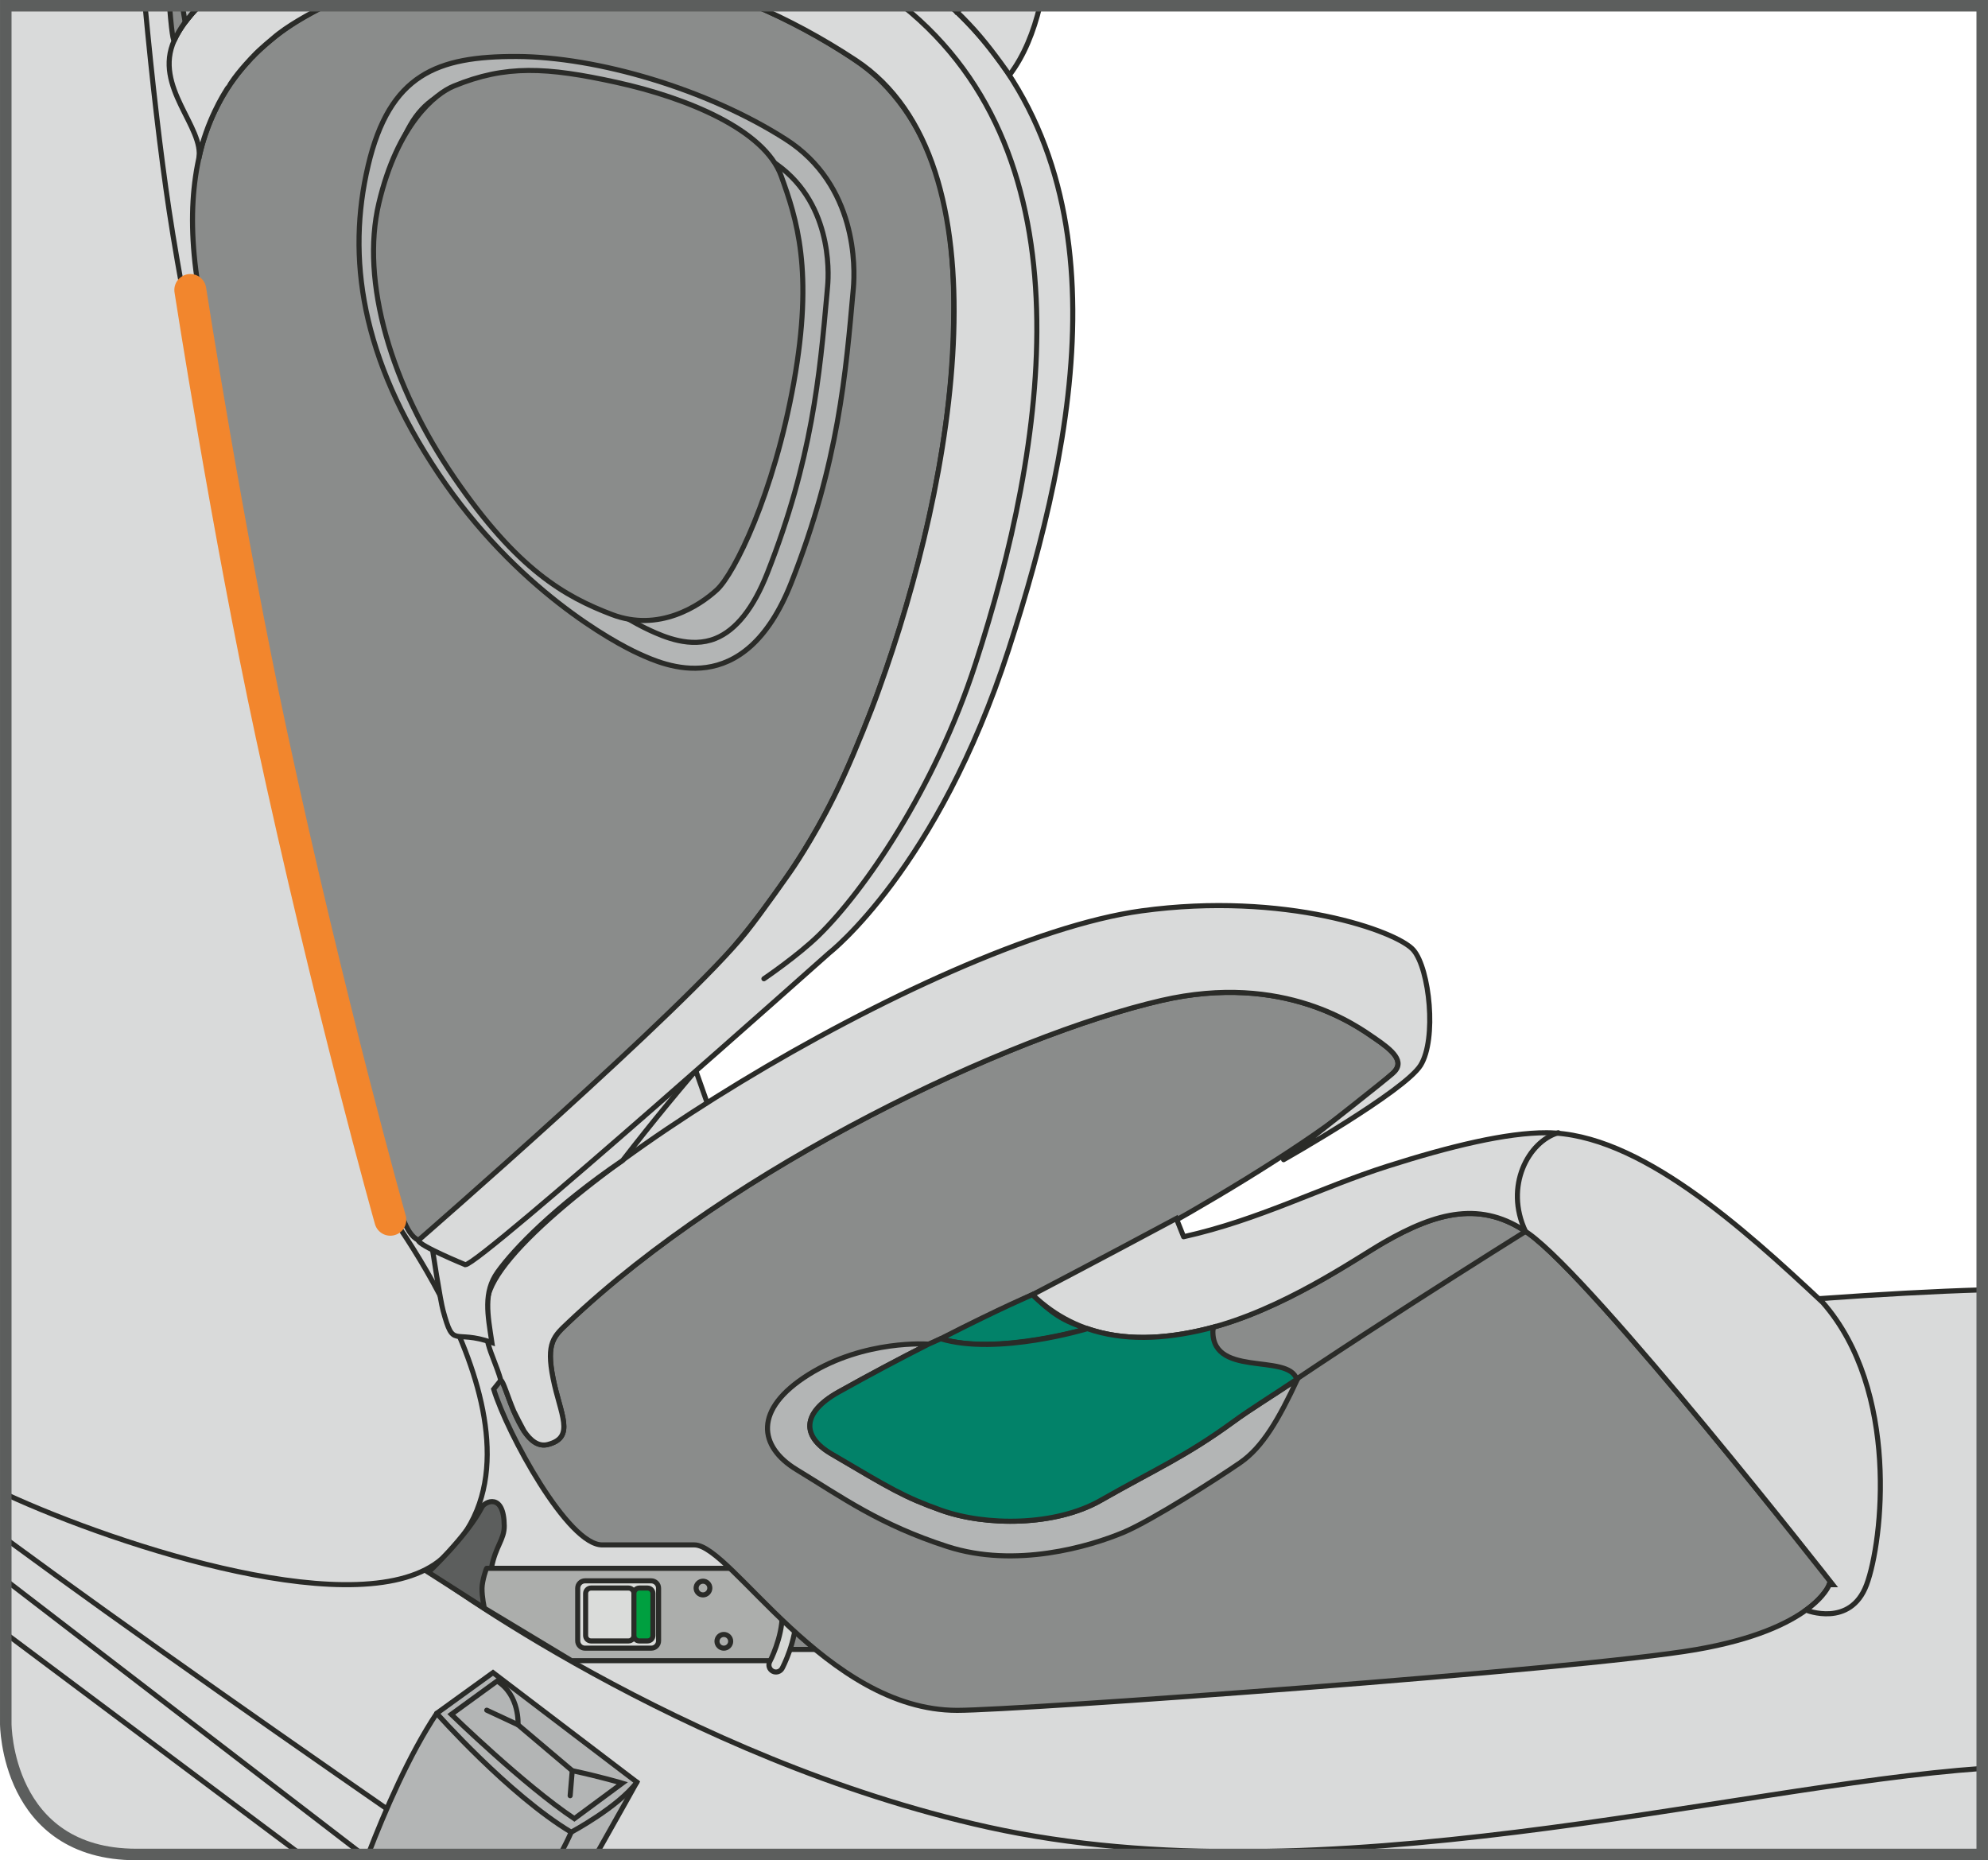 <?xml version="1.0" encoding="UTF-8"?>
<!DOCTYPE svg PUBLIC "-//W3C//DTD SVG 1.1//EN" "http://www.w3.org/Graphics/SVG/1.1/DTD/svg11.dtd">
<!-- Creator: CorelDRAW 2018 (64-Bit) -->
<svg xmlns="http://www.w3.org/2000/svg" xml:space="preserve" width="29.875mm" height="27.955mm" version="1.1" style="shape-rendering:geometricPrecision; text-rendering:geometricPrecision; image-rendering:optimizeQuality; fill-rule:evenodd; clip-rule:evenodd"
viewBox="0 0 1418.35 1327.21"
 xmlns:xlink="http://www.w3.org/1999/xlink">
 <defs>
  <style type="text/css">
   <![CDATA[
    .str5 {stroke:#5C5E5D;stroke-width:8.22;stroke-miterlimit:4}
    .str3 {stroke:#2A2B28;stroke-width:3.62;stroke-miterlimit:10}
    .str4 {stroke:#F2862D;stroke-width:22.79;stroke-linecap:round;stroke-miterlimit:4}
    .str0 {stroke:#2A2B28;stroke-width:3.62;stroke-linecap:round;stroke-miterlimit:4}
    .str1 {stroke:#2A2B28;stroke-width:3.62;stroke-linecap:round;stroke-linejoin:round;stroke-miterlimit:4}
    .str2 {stroke:#2A2B28;stroke-width:3.62;stroke-linecap:round;stroke-linejoin:round;stroke-miterlimit:10}
    .fil1 {fill:none;fill-rule:nonzero}
    .fil0 {fill:#D9DADA;fill-rule:nonzero}
    .fil3 {fill:#B3B5B5;fill-rule:nonzero}
    .fil2 {fill:#8A8C8B;fill-rule:nonzero}
    .fil4 {fill:#5C5E5D;fill-rule:nonzero}
    .fil6 {fill:#DADCDA;fill-rule:nonzero}
    .fil7 {fill:#D6D8D5;fill-rule:nonzero}
    .fil5 {fill:#ACAEAC;fill-rule:nonzero}
    .fil8 {fill:#00A040;fill-rule:nonzero}
    .fil9 {fill:#028269;fill-rule:nonzero}
   ]]>
  </style>
 </defs>
 <g id="Слой_x0020_1">
  <path class="fil0" d="M228.38 4.12l354.52 1004.83c0,0 556.19,-80.48 831.34,-88.69l0 402.85 -1316.91 0 0 0c-93.22,0 -93.22,-93.24 -93.22,-93.24l0 -1225.75 224.27 0z"/>
  <path class="fil1 str0" d="M228.38 4.12l354.52 1004.83c0,0 556.19,-80.48 831.34,-88.69"/>
  <path class="fil0" d="M323.1 1323.1c-108.54,-74.87 -230.71,-160.28 -318.99,-225.23l0 131.99c0,0 0,93.24 93.22,93.24l0 0 225.77 0z"/>
  <path class="fil1 str0" d="M323.1 1323.1c-108.54,-74.87 -230.71,-160.28 -318.99,-225.23"/>
  <line class="fil1 str1" x1="214.63" y1="1323.1" x2="4.11" y2= "1165.51" />
  <line class="fil1 str1" x1="258.76" y1="1323.1" x2="4.11" y2= "1127.42" />
  <path class="fil1 str1" d="M305.64 1120.47c0,0 180.18,134.74 399.38,183.13 238.73,52.69 530.14,-29.33 709.21,-41.91"/>
  <path class="fil1 str1" d="M270.52 855.66c0,0 137.76,175.33 44.95,256.27 -55.57,48.48 -230.28,-8.53 -311.36,-45.89"/>
  <polygon class="fil2" points="558.08,1176.8 705.53,1176.8 633.77,1128.11 558.08,1128.11 "/>
  <polyline class="fil1 str2" points="558.08,1176.8 705.53,1176.8 633.77,1128.11 558.08,1128.11 558.08,1176.8 "/>
  <path class="fil3" d="M262.65 1323.1c11.87,-30.81 29.39,-71.44 48.92,-100.72l40.16 -29.03 102.65 78.12c0,0 -12.9,23.22 -28.99,51.63l-162.74 0z"/>
  <path class="fil1 str0" d="M262.65 1323.1c11.87,-30.81 29.39,-71.44 48.92,-100.72l40.16 -29.03 102.65 78.12c0,0 -12.9,23.22 -28.99,51.63"/>
  <path class="fil1 str1" d="M311.56 1222.38c0,0 51.34,58.02 95.95,84.8 0,0 33.48,-17.86 46.88,-35.71"/>
  <path class="fil3" d="M354.71 1199.32l-32.73 23.8c0,0 52.07,50.6 87.78,74.4l34.22 -25.29c0,0 -14.89,-4.47 -35.71,-8.94l-38.69 -32.73c0,0 1.49,-20.82 -14.87,-31.23z"/>
  <path class="fil1 str0" d="M354.71 1199.32l-32.73 23.8c0,0 52.07,50.6 87.78,74.4l34.22 -25.29c0,0 -14.89,-4.47 -35.71,-8.94l-38.69 -32.73c0,0 1.49,-20.82 -14.87,-31.23"/>
  <path class="fil1 str1" d="M399.72 1323.1c3.17,-6.02 5.84,-11.43 7.81,-15.92"/>
  <line class="fil1 str1" x1="369.58" y1="1230.56" x2="347.27" y2= "1220.14" />
  <line class="fil1 str1" x1="408.27" y1="1263.29" x2="406.78" y2= "1281.15" />
  <path class="fil4" d="M353.78 1152.52l-48.14 -30.73c0,0 27.65,-26 38.24,-46.55 1.99,-3.89 15.71,-10.62 15.88,13.43 0.07,9.77 -6.25,14.5 -9.14,29.93 -4.69,24.94 3.16,33.92 3.16,33.92z"/>
  <path class="fil1 str3" d="M353.78 1152.52l-48.14 -30.73c0,0 27.65,-26 38.24,-46.55 1.99,-3.89 15.71,-10.62 15.88,13.43 0.07,9.77 -6.25,14.5 -9.14,29.93 -4.69,24.94 3.16,33.92 3.16,33.92"/>
  <path class="fil5" d="M347.27 1118.92l206.34 0c0,0 9.5,16.19 9.5,32.94 0,16.76 -9.5,32.94 -9.5,32.94l-145.89 0 -62.14 -37.45c0,0 -1.81,-7.9 -1.69,-14.35 0.1,-5.29 3.17,-14.62 3.39,-14.09z"/>
  <path class="fil1 str1" d="M347.27 1118.92l206.34 0c0,0 9.5,16.19 9.5,32.94 0,16.76 -9.5,32.94 -9.5,32.94l-145.89 0 -62.14 -37.45c0,0 -1.81,-7.9 -1.69,-14.35 0.1,-5.29 3.17,-14.62 3.39,-14.09"/>
  <path class="fil6" d="M417.38 1127.85l47.25 0c2.88,0 5.23,2.35 5.23,5.21l0 37.62c0,2.87 -2.35,5.21 -5.23,5.21l-47.25 0c-2.86,0 -5.21,-2.35 -5.21,-5.21l0 -37.62c0,-2.86 2.35,-5.21 5.21,-5.21z"/>
  <path class="fil1 str0" d="M417.38 1127.85l47.25 0c2.88,0 5.23,2.35 5.23,5.21l0 37.62c0,2.87 -2.35,5.21 -5.23,5.21l-47.25 0c-2.86,0 -5.21,-2.35 -5.21,-5.21l0 -37.62c0,-2.86 2.35,-5.21 5.21,-5.21"/>
  <path class="fil6" d="M421.66 1133l26.75 0c2.13,0 3.86,1.74 3.86,3.85l0 30.03c0,2.13 -1.73,3.85 -3.86,3.85l-26.75 0c-2.13,0 -3.85,-1.72 -3.85,-3.85l0 -30.03c0,-2.11 1.72,-3.85 3.85,-3.85z"/>
  <path class="fil1 str0" d="M421.66 1133l26.75 0c2.13,0 3.86,1.74 3.86,3.85l0 30.03c0,2.13 -1.73,3.85 -3.86,3.85l-26.75 0c-2.13,0 -3.85,-1.72 -3.85,-3.85l0 -30.03c0,-2.11 1.72,-3.85 3.85,-3.85"/>
  <path class="fil1 str0" d="M511.53 1171c0,-2.7 2.2,-4.89 4.89,-4.89 2.7,0 4.89,2.19 4.89,4.89 0,2.7 -2.2,4.89 -4.89,4.89 -2.69,0 -4.89,-2.19 -4.89,-4.89"/>
  <path class="fil1 str0" d="M496.65 1133c0,-2.7 2.19,-4.89 4.89,-4.89 2.7,0 4.89,2.19 4.89,4.89 0,2.7 -2.2,4.89 -4.89,4.89 -2.7,0 -4.89,-2.19 -4.89,-4.89"/>
  <path class="fil7" d="M553.62 1110.82c1.79,0 3.51,0.97 4.43,2.65 0.4,0.77 10.08,19.04 10.08,38.4 0,19.34 -9.68,37.62 -10.08,38.38 -1.32,2.45 -4.37,3.37 -6.81,2.06 -2.43,-1.31 -3.37,-4.35 -2.06,-6.8 0.1,-0.17 8.91,-16.86 8.91,-33.65 0,-16.78 -8.81,-33.48 -8.91,-33.65 -1.31,-2.45 -0.37,-5.5 2.06,-6.8 0.77,-0.4 1.57,-0.6 2.38,-0.6z"/>
  <path class="fil1 str3" d="M553.62 1110.82c1.79,0 3.51,0.97 4.43,2.65 0.4,0.77 10.08,19.04 10.08,38.4 0,19.34 -9.68,37.62 -10.08,38.38 -1.32,2.45 -4.37,3.37 -6.81,2.06 -2.43,-1.31 -3.37,-4.35 -2.06,-6.8 0.1,-0.17 8.91,-16.86 8.91,-33.65 0,-16.78 -8.81,-33.48 -8.91,-33.65 -1.31,-2.45 -0.37,-5.5 2.06,-6.8 0.77,-0.4 1.57,-0.6 2.38,-0.6"/>
  <path class="fil8" d="M456.13 1133l5.86 0c2.11,0 3.85,1.74 3.85,3.85l0 30.03c0,2.13 -1.74,3.85 -3.85,3.85l-5.86 0c-2.13,0 -3.86,-1.72 -3.86,-3.85l0 -30.03c0,-2.11 1.73,-3.85 3.86,-3.85z"/>
  <path class="fil1 str0" d="M456.13 1133l5.86 0c2.11,0 3.85,1.74 3.85,3.85l0 30.03c0,2.13 -1.74,3.85 -3.85,3.85l-5.86 0c-2.13,0 -3.86,-1.72 -3.86,-3.85l0 -30.03c0,-2.11 1.73,-3.85 3.86,-3.85"/>
  <path class="fil2" d="M1307.64 1130.6c0,0 -169.7,-216.86 -217.01,-250.52 -33.4,-23.75 -65.51,-15.41 -103.39,6.41 -20.13,11.61 -72.46,48.35 -126.49,61.65 -47.63,11.72 -80.89,-41.27 -124.11,-24.46 25.11,-9.77 188.96,-94.44 257.02,-157.91 9.31,-8.69 -0.65,-16.68 -12.85,-25.04 -12.21,-8.34 -64.6,-47.18 -152.18,-26.97 -108.51,25.04 -305.07,117.78 -423.25,229.88 -10.15,9.63 -15.93,14.12 -10.79,39.79 5.12,25.69 16.14,42.01 -3.77,47.15 -19.9,5.14 -29.63,-43.93 -33.48,-45.86l-5.13 6.41c9.63,31.47 53.16,111.73 77.68,111.09l61.63 0 3.87 0c26.31,0 93.74,118.04 187.48,118.04 44.4,0 443.03,-28.8 527.15,-43.34 84.11,-14.54 95.03,-46.35 95.03,-46.35l2.56 0z"/>
  <path class="fil1 str0" d="M1307.64 1130.6c0,0 -169.7,-216.86 -217.01,-250.52 -33.4,-23.75 -65.51,-15.41 -103.39,6.41 -20.13,11.61 -72.46,48.35 -126.49,61.65 -47.63,11.72 -80.89,-41.27 -124.11,-24.46 25.11,-9.77 188.96,-94.44 257.02,-157.91 9.31,-8.69 -0.65,-16.68 -12.85,-25.04 -12.21,-8.34 -64.6,-47.18 -152.18,-26.97 -108.51,25.04 -305.07,117.78 -423.25,229.88 -10.15,9.63 -15.93,14.12 -10.79,39.79 5.12,25.69 16.14,42.01 -3.77,47.15 -19.9,5.14 -29.63,-43.93 -33.48,-45.86l-5.13 6.41c9.63,31.47 53.16,111.73 77.68,111.09l61.63 0 3.87 0c26.31,0 93.74,118.04 187.48,118.04 44.4,0 443.03,-28.8 527.15,-43.34 84.11,-14.54 95.03,-46.35 95.03,-46.35l2.56 0"/>
  <path class="fil0" d="M915.81 827.39l0 0c36.36,-28.24 70.91,-55.59 77.86,-61.6 9.63,-8.34 -0.65,-16.7 -12.85,-25.04 -12.21,-8.36 -64.6,-47.18 -152.18,-26.97 -108.51,25.04 -305.07,117.77 -423.25,229.86 -10.15,9.63 -15.93,14.12 -10.79,39.81 5.12,25.68 16.14,42.01 -3.77,47.15 -6.78,1.74 -12.4,-2.82 -16.98,-9.67 -2.5,-4.59 -4.98,-9.38 -7.29,-14.12 -4.54,-10.75 -7.47,-21.22 -9.21,-22.07 -6.72,-22.39 -14.12,-26.99 -9.48,-58.12 9.53,-63.96 316.4,-256.22 466.65,-276.77 102.15,-13.97 182.34,14.47 193.9,27.97 11.56,13.48 16.7,63.56 5.14,82.19 -11.56,18.61 -97.76,67.38 -97.76,67.38z"/>
  <path class="fil1 str0" d="M915.81 827.39l0 0c36.36,-28.24 70.91,-55.59 77.86,-61.6 9.63,-8.34 -0.65,-16.7 -12.85,-25.04 -12.21,-8.36 -64.6,-47.18 -152.18,-26.97 -108.51,25.04 -305.07,117.77 -423.25,229.86 -10.15,9.63 -15.93,14.12 -10.79,39.81 5.12,25.68 16.14,42.01 -3.77,47.15 -6.78,1.74 -12.4,-2.82 -16.98,-9.67 -2.5,-4.59 -4.98,-9.38 -7.29,-14.12 -4.54,-10.75 -7.47,-21.22 -9.21,-22.07 -6.72,-22.39 -14.12,-26.99 -9.48,-58.12 9.53,-63.96 316.4,-256.22 466.65,-276.77 102.15,-13.97 182.34,14.47 193.9,27.97 11.56,13.48 16.7,63.56 5.14,82.19 -11.56,18.61 -97.76,67.38 -97.76,67.38"/>
  <path class="fil1 str0" d="M736.64 923.69c0,0 -72.3,33.28 -136.99,69.44 -26.74,14.97 -26.11,31.76 -5.32,44 42.81,25.24 51.95,30.86 78.43,40.33 31.99,11.44 81.5,11.44 113.86,-7.02 39.13,-22.29 60.67,-31.3 94.68,-56.15 59.62,-43.56 207.11,-135.72 207.11,-135.72"/>
  <path class="fil9" d="M775.81 947.92c-17.7,-5.46 -25.48,-11.06 -39.16,-24.24 0,0 -20.73,8.56 -65.52,31.44 40.77,12.27 107.56,-8.02 107.56,-8.02l-2.88 0.82z"/>
  <path class="fil1 str0" d="M775.81 947.92c-17.7,-5.46 -25.48,-11.06 -39.16,-24.24 0,0 -20.73,8.56 -65.52,31.44 40.77,12.27 107.56,-8.02 107.56,-8.02l-2.88 0.82"/>
  <path class="fil0" d="M844.46 882.36c54.37,-12.14 96.6,-34.79 145.7,-50.41 44.67,-14.22 84.83,-23.89 113.32,-23.79 65.34,0.24 139.51,67.28 196.98,121.11 54.9,62.61 42.82,170.4 31.27,201.34 -11.56,30.92 -43.19,18.14 -43.21,18.12 13.73,-9.95 16.55,-18.12 16.55,-18.12l2.58 0c0,0 -169.69,-216.86 -217.03,-250.53 -33.38,-23.75 -65.48,-15.41 -103.37,6.42 -20.13,11.6 -72.45,48.34 -126.49,61.65 -47.63,11.73 -90.73,7.74 -124.12,-24.45 0,0 51.65,-27.02 102.63,-54.37l5.19 13.03z"/>
  <path class="fil1 str0" d="M844.46 882.36c54.37,-12.14 96.6,-34.79 145.7,-50.41 44.67,-14.22 84.83,-23.89 113.32,-23.79 65.34,0.24 139.51,67.28 196.98,121.11 54.9,62.61 42.82,170.4 31.27,201.34 -11.56,30.92 -43.19,18.14 -43.21,18.12 13.73,-9.95 16.55,-18.12 16.55,-18.12l2.58 0c0,0 -169.69,-216.86 -217.03,-250.53 -33.38,-23.75 -65.48,-15.41 -103.37,6.42 -20.13,11.6 -72.45,48.34 -126.49,61.65 -47.63,11.73 -90.73,7.74 -124.12,-24.45 0,0 51.65,-27.02 102.63,-54.37l5.19 13.03"/>
  <path class="fil1 str0" d="M1111.8 808.15c-21.34,6.16 -38.67,38.2 -23.4,70.41"/>
  <path class="fil3" d="M662.45 958.98c-20.38,10.34 -42.44,22.04 -64.11,34.15 -26.76,14.96 -26.13,31.75 -5.34,44 42.82,25.24 51.97,30.87 78.43,40.33 31.99,11.44 81.5,11.44 113.87,-7.02 39.11,-22.29 60.65,-31.31 94.68,-56.16 12.23,-8.94 28.14,-18.51 45.72,-30.31 -13.32,28.44 -24.75,48.47 -40.93,59.63 -16.18,11.15 -62.81,41.13 -83.29,49.71 -24.12,10.08 -77.06,25.79 -125.59,10.08 -48.56,-15.71 -74.98,-35.07 -107.6,-54.89 -26.93,-16.36 -31.1,-42.89 8.53,-67.76 40.21,-25.24 85.63,-21.76 85.63,-21.76z"/>
  <path class="fil1 str0" d="M662.45 958.98c-20.38,10.34 -42.44,22.04 -64.11,34.15 -26.76,14.96 -26.13,31.75 -5.34,44 42.82,25.24 51.97,30.87 78.43,40.33 31.99,11.44 81.5,11.44 113.87,-7.02 39.11,-22.29 60.65,-31.31 94.68,-56.16 12.23,-8.94 28.14,-18.51 45.72,-30.31 -13.32,28.44 -24.75,48.47 -40.93,59.63 -16.18,11.15 -62.81,41.13 -83.29,49.71 -24.12,10.08 -77.06,25.79 -125.59,10.08 -48.56,-15.71 -74.98,-35.07 -107.6,-54.89 -26.93,-16.36 -31.1,-42.89 8.53,-67.76 40.21,-25.24 85.63,-21.76 85.63,-21.76"/>
  <path class="fil0" d="M347.41 428.08c33.95,-30.65 74.21,-63.78 112.21,-96.29 18.62,72.25 106.36,246.29 114.33,267.82 7.86,21.24 22.48,60.63 -9.36,90.76 -30.95,29.28 -78.52,83.34 -120.32,137.52 -48.81,33.25 -77.7,63.48 -89.27,79.69 -10.3,14.46 -7.08,30.35 -4.07,50.23 -27.72,-9.77 -27.2,5.27 -34.82,-22.81 -7.64,-28.09 -59.96,-415.05 -59.96,-415.05l0 0c18.69,-21.34 50.19,-54.82 91.26,-91.88z"/>
  <path class="fil1 str0" d="M347.41 428.08c33.95,-30.65 74.21,-63.78 112.21,-96.29 18.62,72.25 106.36,246.29 114.33,267.82 7.86,21.24 22.48,60.63 -9.36,90.76 -30.95,29.28 -78.52,83.34 -120.32,137.52 -48.81,33.25 -77.7,63.48 -89.27,79.69 -10.3,14.46 -7.08,30.35 -4.07,50.23 -27.72,-9.77 -27.2,5.27 -34.82,-22.81 -7.64,-28.09 -59.96,-415.05 -59.96,-415.05l0 0c18.69,-21.34 50.19,-54.82 91.26,-91.88"/>
  <path class="fil2" d="M287.84 870.22c4.8,12.51 14.2,25.19 28.21,3.16 6.87,-10.83 56.66,-49.56 117.87,-105.62 57.85,-52.97 125.85,-123.74 165.11,-207.65 35.29,-75.44 76.36,-201.69 80.88,-315.56 2.83,-71.42 -4.17,-138.98 -50.57,-185.89 -6.43,-6.51 -13.33,-11.91 -21.86,-17.59 -21.89,-14.6 -44.99,-26.91 -68.66,-36.97l-307.17 0c-56.29,27.97 -109.36,80.55 -90.38,199.38 23.55,147.42 96.5,536.69 146.57,666.73z"/>
  <path class="fil1 str0" d="M287.84 870.22c4.8,12.51 14.2,25.19 28.21,3.16 6.87,-10.83 56.66,-49.56 117.87,-105.62 57.85,-52.97 125.85,-123.74 165.11,-207.65 35.29,-75.44 76.36,-201.69 80.88,-315.56 2.83,-71.42 -4.17,-138.98 -50.57,-185.89 -6.43,-6.51 -13.33,-11.91 -21.86,-17.59 -21.89,-14.6 -44.99,-26.91 -68.66,-36.97m-307.17 0c-56.29,27.97 -109.36,80.55 -90.38,199.38 23.55,147.42 96.5,536.69 146.57,666.73"/>
  <path class="fil0" d="M532.69 664.64c10.79,-13.52 31.52,-43.23 31.52,-43.23 0,0 15.21,-21.67 30.76,-52.96 9.45,-18.99 18.68,-41.37 26.88,-62.44 1.79,-4.57 3.48,-9.28 5.09,-13.72 54.72,-151.22 93.4,-376.86 -16.45,-449.33 -24.42,-16.1 -48.44,-28.84 -71.74,-38.85l139.11 0c128.54,117.39 90.92,307.25 41.72,459.31 -50.58,156.28 -127.83,216.34 -127.84,216.35 0,0 -249.22,222.2 -259.73,222.55 0,0 -33.16,-13.56 -33.58,-17.38 0,0 190.95,-166.03 234.26,-220.31zm-300.51 -660.52c-11.49,5.79 -27.57,14.62 -37.12,22.99 -0.03,0.03 -9.8,8.01 -14.27,12.9 -0.01,0 -10.06,10.23 -16.06,19.38 0,0.02 -2.85,4.05 -3.95,6.06 -0.04,0.05 -13.75,21.17 -18.96,47.95 4.35,-22.41 -32.63,-51.55 -17.45,-84.69 3.68,-8.05 9.84,-16.33 18.07,-24.58l89.74 0z"/>
  <path class="fil1 str0" d="M532.69 664.64c10.79,-13.52 31.52,-43.23 31.52,-43.23 0,0 15.21,-21.67 30.76,-52.96 9.45,-18.99 18.68,-41.37 26.88,-62.44 1.79,-4.57 3.48,-9.28 5.09,-13.72 54.72,-151.22 93.4,-376.86 -16.45,-449.33 -24.42,-16.1 -48.44,-28.84 -71.74,-38.85m-306.59 0c-11.49,5.79 -27.57,14.62 -37.12,22.99 -0.03,0.03 -9.8,8.01 -14.27,12.9 -0.01,0 -10.06,10.23 -16.06,19.38 0,0.02 -2.85,4.05 -3.95,6.06 -0.04,0.05 -13.75,21.17 -18.96,47.95 4.35,-22.41 -32.63,-51.55 -17.45,-84.69 3.68,-8.05 9.84,-16.33 18.07,-24.58m535.44 0c128.54,117.39 90.92,307.25 41.72,459.31 -50.58,156.28 -127.83,216.34 -127.84,216.35 0,0 -249.22,222.2 -259.73,222.55 0,0 -33.16,-13.56 -33.58,-17.38 0,0 190.95,-166.03 234.26,-220.31"/>
  <path class="fil2" d="M141.96 4.12c-7.95,8.26 -13.92,16.54 -17.6,24.59 0,0 0,0.01 -0.01,0.01 -0.08,0.16 -1.29,2.36 -3.41,-24.6l21.03 0z"/>
  <path class="fil1 str0" d="M141.96 4.12c-7.95,8.26 -13.92,16.54 -17.6,24.59 0,0 0,0.01 -0.01,0.01 -0.08,0.16 -1.29,2.36 -3.41,-24.6"/>
  <path class="fil0" d="M682.33 8.18l-0.02 0 -4.59 -4.06 10.73 0c-2.46,1.88 -4.54,3.24 -6.12,4.06z"/>
  <path class="fil1 str0" d="M682.33 8.18l-0.02 0 -4.59 -4.06m10.73 0c-2.46,1.88 -4.54,3.24 -6.12,4.06"/>
  <path class="fil0" d="M682.29 8.17c0.02,0 0.02,0 0.02,0l0.01 0.02c1.57,-0.83 3.65,-2.18 6.12,-4.07l53.48 0c-4.45,18.61 -11.28,35.66 -21.6,49.3 -0.03,0.03 -0.05,0.07 -0.09,0.1 -8.63,-12.07 -18.17,-25.14 -29.11,-36.56 -2.92,-3.05 -5.7,-6.04 -8.84,-8.79z"/>
  <path class="fil1 str0" d="M682.29 8.17c0.02,0 0.02,0 0.02,0l0.01 0.02c1.57,-0.83 3.65,-2.18 6.12,-4.07m53.48 0c-4.45,18.61 -11.28,35.66 -21.6,49.3 -0.03,0.03 -0.05,0.07 -0.09,0.1 -8.63,-12.07 -18.17,-25.14 -29.11,-36.56 -2.92,-3.05 -5.7,-6.04 -8.84,-8.79"/>
  <path class="fil1 str0" d="M644.05 4.12c134.8,108.08 102.59,313.33 51.85,469.59 -28.97,89.27 -79.6,162.19 -111.84,193.67 -14.87,14.54 -39.04,30.92 -39.04,30.92"/>
  <path class="fil3" d="M132.09 15.77c-0.72,-3.93 -1.33,-7.81 -1.86,-11.65l6.96 0c0.17,1.51 0.37,3.03 0.58,4.55l-5.68 7.1z"/>
  <path class="fil1 str0" d="M132.09 15.77c-0.72,-3.93 -1.33,-7.81 -1.86,-11.65m6.96 0c0.17,1.51 0.37,3.03 0.58,4.55l-5.68 7.1"/>
  <path class="fil3" d="M262.62 118.24c-15.38,65.22 -5.21,136.88 50.19,219.67 55.4,82.79 125.63,120.64 142.97,128.48 17.33,7.84 74.9,35.2 108.81,-50.77 33.9,-85.97 38.81,-149.43 44.23,-209.84 1.32,-14.77 2.76,-73.77 -48.27,-106.42 -56.22,-35.94 -134.69,-58.82 -191.74,-59.06 -57.03,-0.23 -90.83,12.71 -106.2,77.93z"/>
  <path class="fil1 str0" d="M262.62 118.24c-15.38,65.22 -5.21,136.88 50.19,219.67 55.4,82.79 125.63,120.64 142.97,128.48 17.33,7.84 74.9,35.2 108.81,-50.77 33.9,-85.97 38.81,-149.43 44.23,-209.84 1.32,-14.77 2.76,-73.77 -48.27,-106.42 -56.22,-35.94 -134.69,-58.82 -191.74,-59.06 -57.03,-0.23 -90.83,12.71 -106.2,77.93"/>
  <path class="fil1 str3" d="M280.57 122.47c-15.73,66.74 -0.17,133.85 47.57,205.2 57.68,86.19 132.09,120.5 135.25,121.91l0.68 0.32c9.23,4.19 28.44,12.88 46.41,5.61 14.67,-5.94 27.11,-21.63 36.98,-46.64 31.98,-81.07 37.35,-141.33 42.56,-199.59l0.45 -5.14c0.91,-10.06 3.22,-61.7 -39.83,-89.24 -51.35,-32.84 -126.15,-55.92 -181.89,-56.16 -50.55,-0.22 -75.27,8.94 -88.18,63.73"/>
  <path class="fil2" d="M323.78 61.39c36.95,-15.19 66.24,-13.6 116.12,-2.64 49.89,10.95 105.46,33.67 117.42,66.74 11,30.48 23.36,67.33 9.04,147.34 -14.34,80.01 -42.52,136.62 -54.93,148.01 -12.4,11.39 -41.32,30.4 -74.92,17.57 -33.6,-12.83 -67.33,-31.86 -112.33,-97.5 -44.98,-65.64 -67.16,-139.85 -53.86,-196.06 13.32,-56.22 40.06,-77.95 53.46,-83.46z"/>
  <path class="fil1 str0" d="M323.78 61.39c36.95,-15.19 66.24,-13.6 116.12,-2.64 49.89,10.95 105.46,33.67 117.42,66.74 11,30.48 23.36,67.33 9.04,147.34 -14.34,80.01 -42.52,136.62 -54.93,148.01 -12.4,11.39 -41.32,30.4 -74.92,17.57 -33.6,-12.83 -67.33,-31.86 -112.33,-97.5 -44.98,-65.64 -67.16,-139.85 -53.86,-196.06 13.32,-56.22 40.06,-77.95 53.46,-83.46"/>
  <path class="fil9" d="M865.33 946.96c-1.52,0.42 -3.05,0.8 -4.57,1.19 -30.65,7.54 -59.42,8.58 -84.95,-0.22 0,0 -63.91,19.48 -104.68,7.2l-8.68 3.86c-20.38,10.32 -42.44,22.02 -64.11,34.15 -26.76,14.96 -26.13,31.76 -5.34,44 42.82,25.24 51.97,30.87 78.43,40.33 31.99,11.44 81.5,11.44 113.86,-7.02 39.13,-22.29 60.67,-31.32 94.7,-56.16 12.23,-8.94 27.58,-18.39 45.17,-30.19 -5.74,-19.36 -63.24,-0.13 -59.66,-37.18l-0.17 0.05z"/>
  <path class="fil1 str0" d="M865.33 946.96c-1.52,0.42 -3.05,0.8 -4.57,1.19 -30.65,7.54 -59.42,8.58 -84.95,-0.22 0,0 -63.91,19.48 -104.68,7.2l-8.68 3.86c-20.38,10.32 -42.44,22.02 -64.11,34.15 -26.76,14.96 -26.13,31.76 -5.34,44 42.82,25.24 51.97,30.87 78.43,40.33 31.99,11.44 81.5,11.44 113.86,-7.02 39.13,-22.29 60.67,-31.32 94.7,-56.16 12.23,-8.94 27.58,-18.39 45.17,-30.19 -5.74,-19.36 -63.24,-0.13 -59.66,-37.18l-0.17 0.05"/>
  <path class="fil1 str1" d="M264.49 827.99c0,0 -117.86,-504.75 -143.81,-677.53 -6.31,-42.05 -12.15,-92.7 -17.16,-146.35"/>
  <path class="fil1 str4" d="M135.77 206.9c0,0 26.53,171.39 57.9,317.24 41.24,191.72 84.8,346.09 84.8,346.09"/>
  <path class="fil1 str5" d="M4.11 4.11l0 1225.76c0,0 0,93.22 93.22,93.22l1316.91 0 0 -1318.98 -1410.13 0z"/>
 </g>
</svg>
